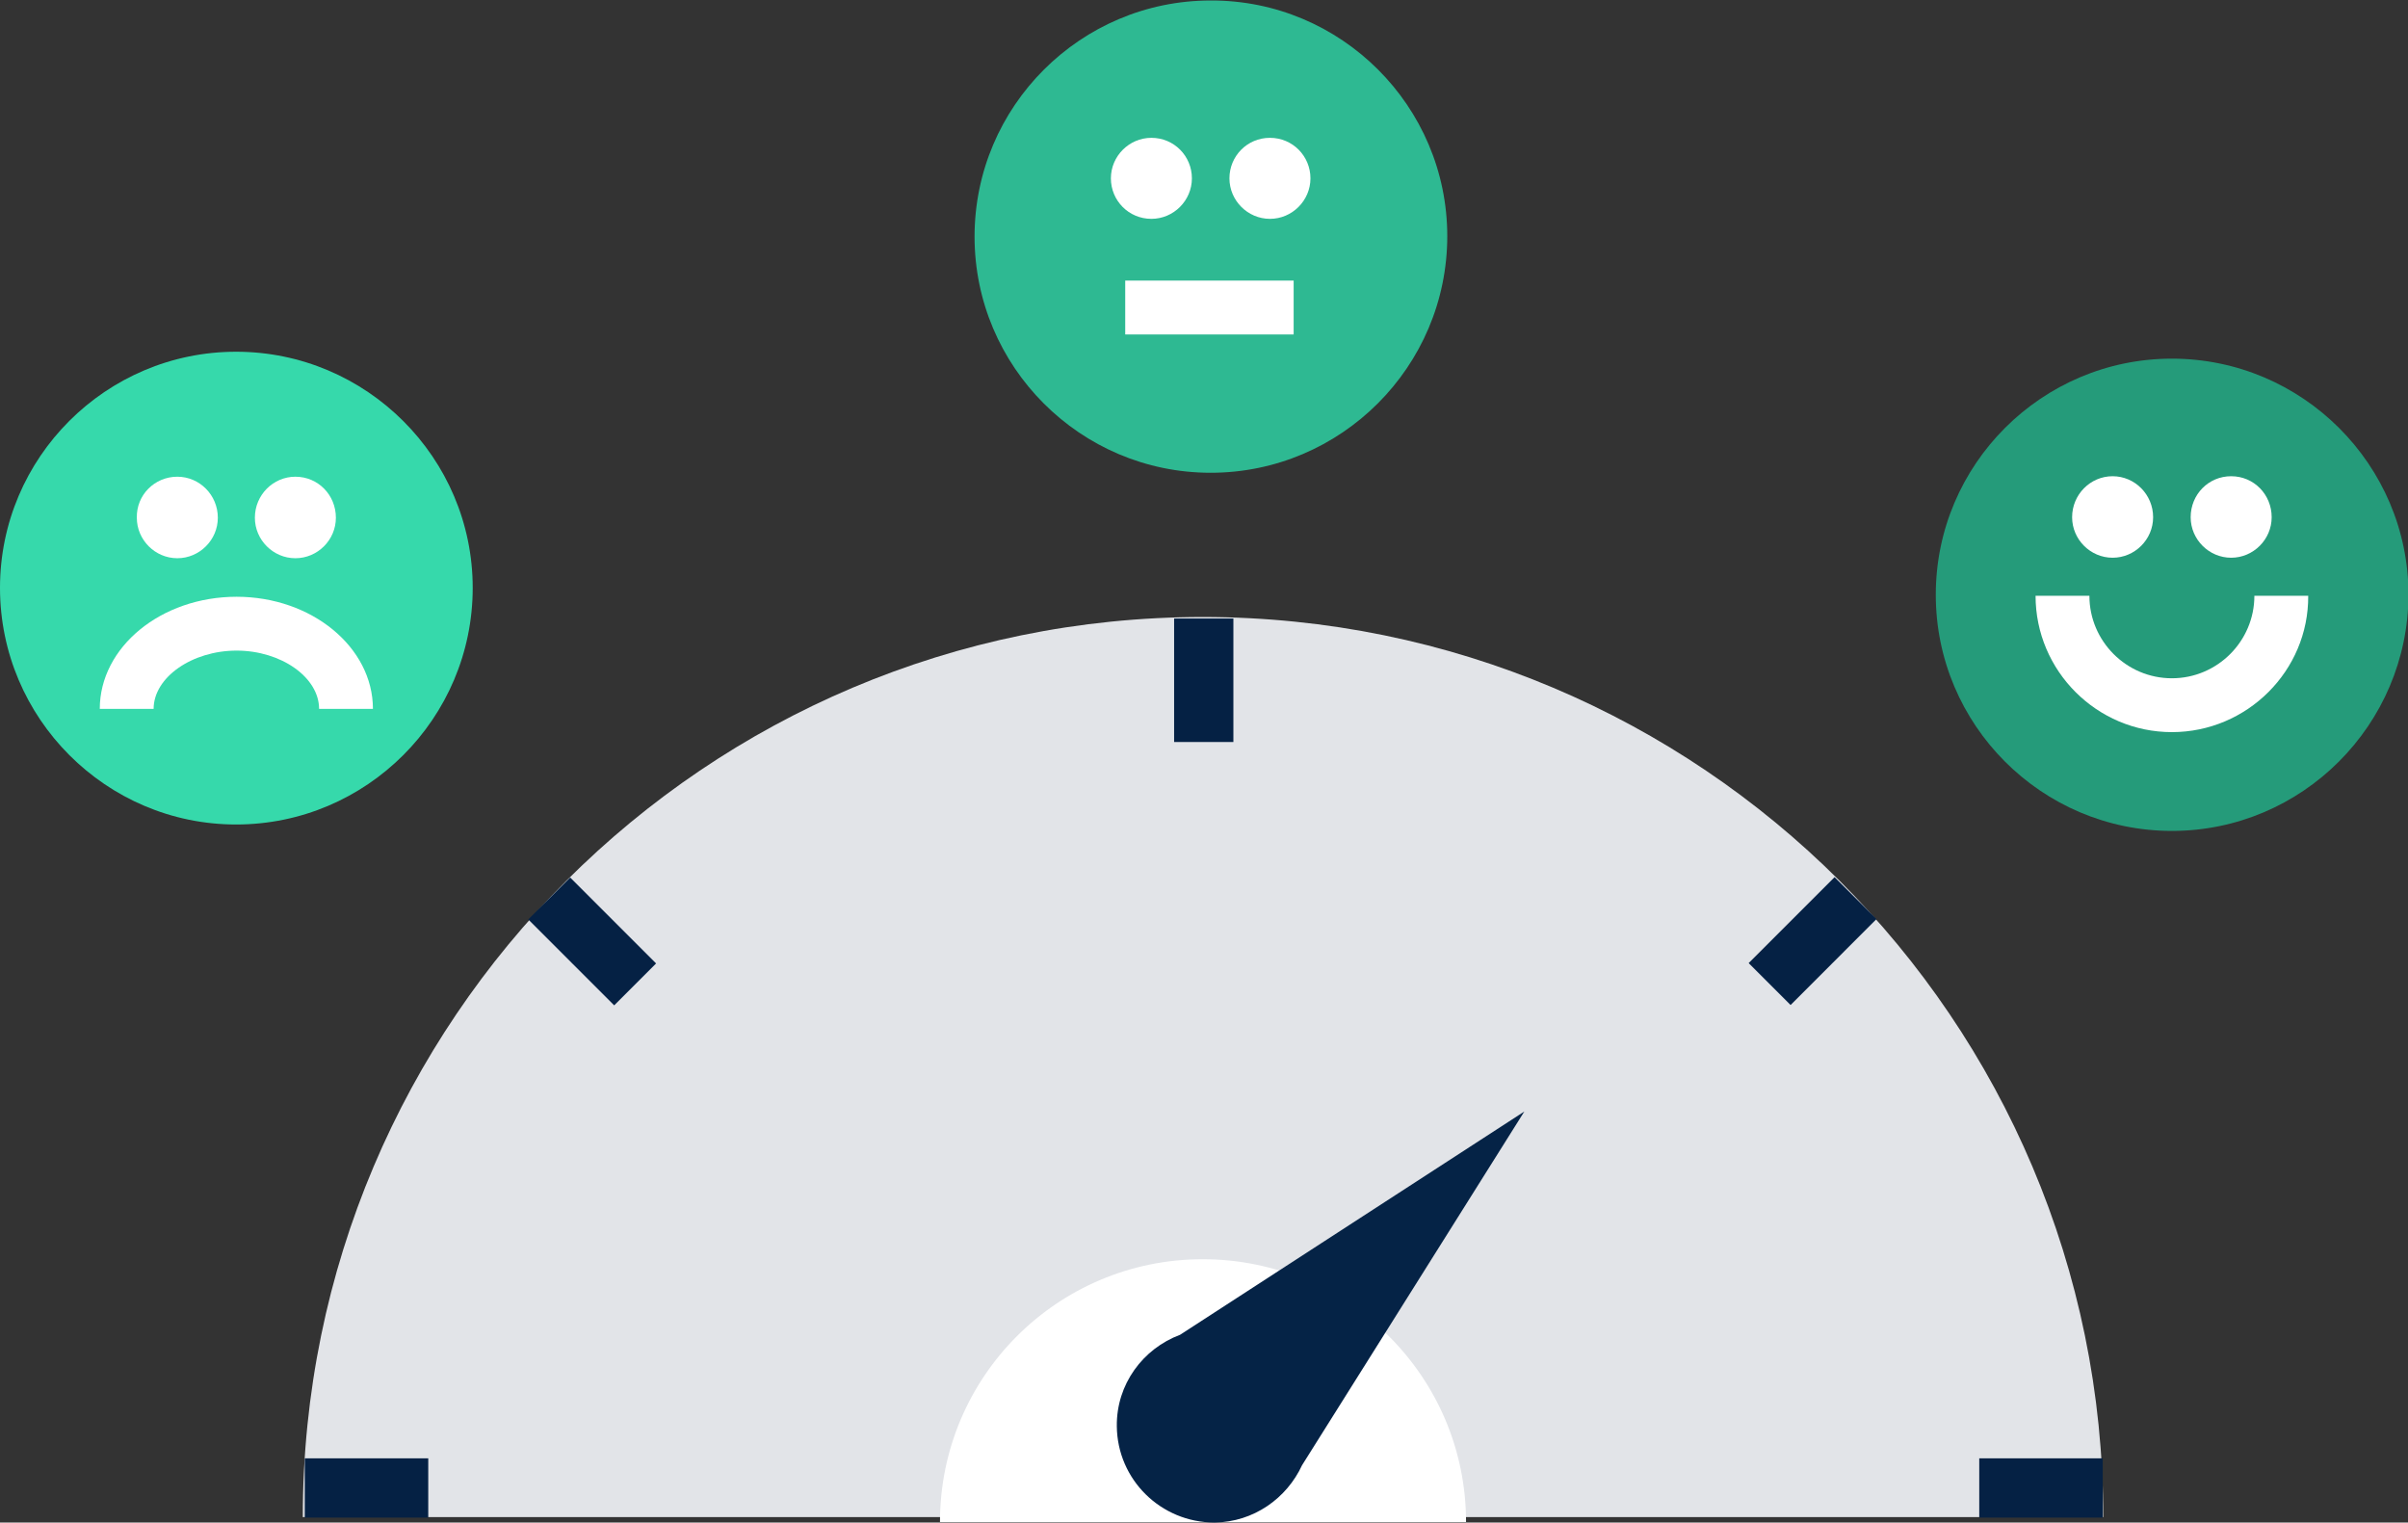 <svg xmlns="http://www.w3.org/2000/svg" width="487.5" height="308.2" viewBox="0 0 487.5 308.2"><rect x="0" y="0" width="487.5" height="308.2" fill="#333333" stroke="none"/><path fill="#36D9AB" d="M47.8 166.9C21.5 166.9 0 145.4 0 119s21.5-47.8 47.8-47.8c26.4 0 47.9 21.5 47.9 47.8 0 26.4-21.5 47.9-47.9 47.9z"/><path fill="#E2E4E8" d="M425.8 307.1H61.3c0-100.6 81.6-182.2 182.2-182.2s182.3 81.5 182.3 182.2z"/><path fill="#FFF" d="M296.8 308.1H190.3c0-29.4 23.8-53.2 53.2-53.2s53.3 23.8 53.3 53.2z"/><path fill="#052346" d="M263.6 296.6l45-71.6-69.7 45.2c-7.5 2.8-12.9 10-12.8 18.5.1 10.8 8.9 19.5 19.8 19.5 7.9-.1 14.6-4.9 17.7-11.6z"/><path fill="#052144" d="M237.7 125.2h12v25h-12zM371.413 177.56l8.485 8.484-17.394 17.395-8.486-8.485zM115.431 177.63l17.395 17.396-8.485 8.485-17.395-17.395zM61.7 295.2h25v12h-25zM400.7 295.2h25v12h-25z"/><g fill="#FFF"><path d="M35.9 96.5c4.5 0 8.2 3.7 8.2 8.3 0 4.5-3.7 8.2-8.2 8.2-4.5 0-8.2-3.7-8.2-8.2-.1-4.6 3.6-8.3 8.2-8.3zM59.8 96.5c4.6 0 8.2 3.7 8.2 8.3 0 4.5-3.7 8.2-8.2 8.2-4.5 0-8.2-3.7-8.2-8.2 0-4.6 3.7-8.3 8.2-8.3zM75.5 143.5H64.6c0-6.4-7.7-11.8-16.7-11.8s-16.8 5.4-16.8 11.8H20.2c0-12.5 12.4-22.7 27.7-22.7 15.2 0 27.6 10.2 27.6 22.7z"/></g><path fill="#259B7A" d="M439.7 168.2c-26.4 0-47.8-21.5-47.8-47.8 0-26.4 21.5-47.8 47.8-47.8 26.4 0 47.9 21.5 47.9 47.8-.1 26.3-21.5 47.8-47.9 47.8z"/><g fill="#FFF"><path d="M427.7 96.4c4.5 0 8.2 3.7 8.2 8.3 0 4.5-3.7 8.2-8.2 8.2-4.5 0-8.2-3.7-8.2-8.2 0-4.6 3.7-8.3 8.2-8.3zM451.7 96.4c4.6 0 8.2 3.7 8.2 8.3 0 4.5-3.7 8.2-8.2 8.2-4.5 0-8.2-3.7-8.2-8.2 0-4.6 3.6-8.3 8.2-8.3zM439.7 148.2c-15.2 0-27.6-12.4-27.6-27.6H423c0 9.2 7.5 16.7 16.7 16.7s16.7-7.5 16.7-16.7h10.9c.1 15.2-12.4 27.6-27.6 27.6z"/></g><path fill="#2EB992" d="M245.1 95.7c-26.4 0-47.8-21.5-47.8-47.8 0-26.4 21.5-47.8 47.8-47.8C271.5 0 293 21.5 293 47.8c0 26.4-21.5 47.9-47.9 47.9z"/><g fill="#FFF"><path d="M233.1 27.9c4.6 0 8.2 3.7 8.2 8.2 0 4.5-3.7 8.2-8.2 8.2-4.6 0-8.2-3.7-8.2-8.2 0-4.5 3.7-8.2 8.2-8.2zM257.1 27.9c4.6 0 8.2 3.7 8.2 8.2 0 4.5-3.7 8.2-8.2 8.2-4.5 0-8.2-3.7-8.2-8.2 0-4.5 3.6-8.2 8.2-8.2zM227.8 56.8h34.1v10.9h-34.1z"/></g></svg>